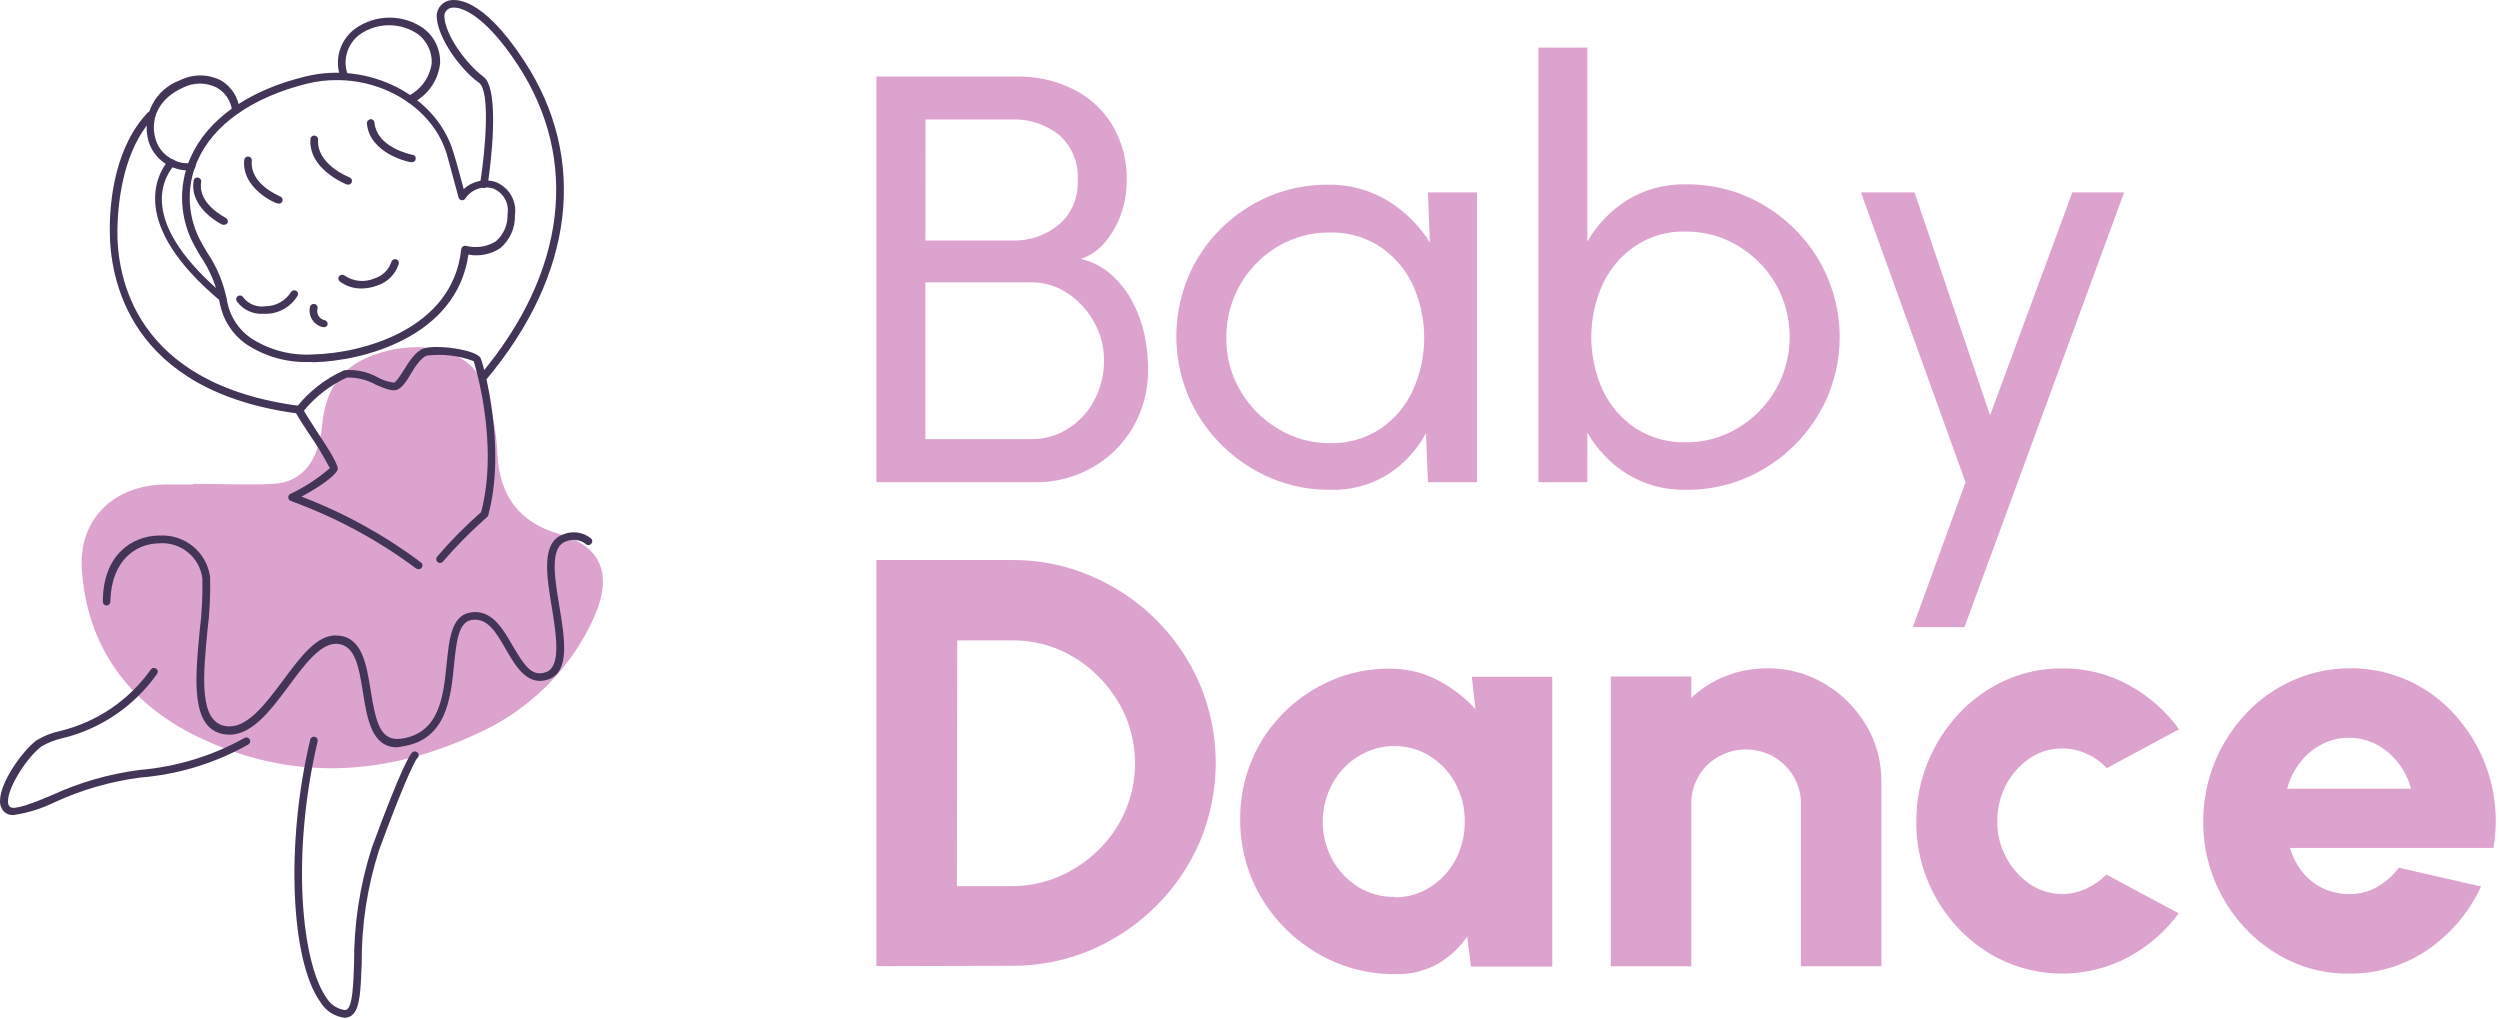 <?xml version="1.0" encoding="UTF-8"?> <svg xmlns="http://www.w3.org/2000/svg" viewBox="0 0 84.607 34.5" fill="none"><path d="M29.66 16.32V2.591H34.432C35.08 2.582 35.72 2.725 36.301 3.01C36.853 3.279 37.316 3.698 37.637 4.219C37.979 4.794 38.15 5.453 38.13 6.121C38.131 6.514 38.062 6.905 37.927 7.275C37.805 7.623 37.617 7.945 37.375 8.224C37.165 8.473 36.89 8.659 36.579 8.761C36.972 8.854 37.335 9.045 37.633 9.315C37.922 9.579 38.162 9.892 38.341 10.24C38.522 10.591 38.656 10.965 38.739 11.351C38.813 11.718 38.852 12.091 38.854 12.465C38.869 13.169 38.69 13.864 38.337 14.474C38.004 15.039 37.527 15.507 36.953 15.829C36.369 16.158 35.708 16.327 35.036 16.32H29.66ZM31.318 8.141H34.273C34.839 8.155 35.391 7.965 35.828 7.607C36.043 7.424 36.213 7.194 36.325 6.935C36.437 6.676 36.487 6.394 36.472 6.113C36.494 5.821 36.447 5.529 36.335 5.258C36.223 4.988 36.05 4.747 35.828 4.555C35.385 4.21 34.836 4.028 34.273 4.042H31.322L31.318 8.141ZM31.318 14.861H34.897C35.335 14.866 35.764 14.745 36.134 14.513C36.512 14.279 36.821 13.948 37.029 13.556C37.256 13.135 37.371 12.663 37.363 12.185C37.363 11.736 37.248 11.295 37.029 10.904C36.814 10.512 36.507 10.177 36.134 9.928C35.77 9.681 35.338 9.551 34.897 9.556H31.318V14.861Z" fill="#DDA3CF"></path><path d="M48.326 6.512H49.985V16.32H48.326L48.259 14.663C47.957 15.224 47.518 15.7 46.982 16.047C46.402 16.41 45.727 16.594 45.042 16.577C44.344 16.586 43.652 16.451 43.01 16.181C42.386 15.914 41.819 15.532 41.339 15.055C40.857 14.579 40.474 14.013 40.21 13.39C39.677 12.105 39.677 10.663 40.21 9.378C40.466 8.767 40.84 8.213 41.311 7.746C41.78 7.28 42.333 6.907 42.942 6.647C43.571 6.381 44.247 6.247 44.93 6.251C45.649 6.236 46.356 6.425 46.97 6.797C47.547 7.15 48.033 7.631 48.39 8.204L48.326 6.512ZM45.01 14.999C45.609 15.013 46.198 14.846 46.7 14.521C47.18 14.201 47.563 13.755 47.805 13.232C48.065 12.666 48.199 12.052 48.199 11.43C48.199 10.808 48.065 10.193 47.805 9.627C47.56 9.107 47.176 8.662 46.696 8.342C46.196 8.02 45.61 7.854 45.014 7.868C44.388 7.86 43.772 8.026 43.236 8.346C42.701 8.666 42.259 9.12 41.955 9.662C41.651 10.205 41.495 10.817 41.502 11.438C41.494 12.07 41.661 12.692 41.984 13.236C42.295 13.766 42.737 14.208 43.268 14.521C43.793 14.836 44.396 15.002 45.01 14.999Z" fill="#DDA3CF"></path><path d="M57.059 6.239C57.98 6.229 58.886 6.47 59.679 6.935C60.454 7.39 61.1 8.034 61.556 8.805C61.961 9.498 62.198 10.275 62.25 11.075C62.301 11.874 62.166 12.675 61.855 13.414C61.322 14.66 60.325 15.652 59.071 16.181C58.433 16.45 57.747 16.584 57.055 16.577C56.354 16.593 55.663 16.408 55.066 16.043C54.51 15.693 54.049 15.212 53.722 14.644V16.32H52.064V1.61H53.722V8.172C54.049 7.604 54.51 7.123 55.066 6.773C55.665 6.407 56.357 6.222 57.059 6.239ZM57.039 14.968C57.665 14.976 58.281 14.809 58.816 14.485C59.344 14.171 59.782 13.727 60.089 13.197C60.403 12.649 60.568 12.029 60.568 11.398C60.568 10.767 60.403 10.147 60.089 9.599C59.779 9.07 59.338 8.628 58.808 8.315C58.279 7.996 57.67 7.831 57.051 7.836C56.447 7.819 55.853 7.988 55.349 8.319C54.87 8.643 54.488 9.089 54.243 9.611C53.987 10.177 53.853 10.79 53.853 11.41C53.853 12.03 53.987 12.643 54.243 13.209C54.491 13.728 54.874 14.172 55.353 14.493C55.854 14.816 56.442 14.981 57.039 14.968Z" fill="#DDA3CF"></path><path d="M70.134 6.512H71.887L66.483 21.225H64.734L66.519 16.32L62.98 6.512H64.793L67.35 14.055L70.134 6.512Z" fill="#DDA3CF"></path><path d="M29.66 32.697V18.952H34.241C35.161 18.945 36.072 19.128 36.917 19.49C38.578 20.192 39.901 21.507 40.608 23.158C40.962 24.002 41.144 24.907 41.144 25.821C41.144 26.735 40.962 27.64 40.608 28.483C39.898 30.132 38.576 31.446 36.917 32.152C36.071 32.51 35.16 32.692 34.241 32.685L29.66 32.697ZM32.384 29.989H34.241C34.788 29.991 35.33 29.881 35.832 29.665C36.329 29.453 36.783 29.15 37.168 28.772C37.557 28.394 37.868 27.944 38.083 27.447C38.3 26.937 38.413 26.387 38.413 25.832C38.413 25.278 38.3 24.729 38.083 24.218C37.865 23.724 37.556 23.274 37.172 22.893C36.797 22.514 36.353 22.21 35.864 21.996C35.355 21.778 34.807 21.667 34.253 21.672H32.396L32.384 29.989Z" fill="#DDA3CF"></path><path d="M49.81 22.905H52.533V32.713H49.782L49.654 31.693C49.399 32.069 49.062 32.384 48.668 32.614C48.239 32.857 47.751 32.979 47.256 32.966C46.55 32.978 45.848 32.843 45.197 32.571C44.565 32.303 43.991 31.916 43.506 31.432C43.021 30.951 42.635 30.38 42.369 29.752C42.097 29.101 41.962 28.401 41.972 27.696C41.967 27.017 42.103 26.345 42.369 25.72C42.619 25.117 42.989 24.57 43.455 24.111C43.917 23.65 44.464 23.281 45.065 23.024C45.687 22.757 46.357 22.623 47.034 22.629C47.603 22.625 48.164 22.761 48.668 23.024C49.142 23.274 49.57 23.603 49.933 23.996L49.81 22.905ZM47.205 30.369C47.627 30.37 48.041 30.25 48.398 30.025C48.76 29.796 49.056 29.477 49.257 29.1C49.468 28.702 49.576 28.257 49.571 27.807C49.578 27.357 49.47 26.912 49.257 26.515C49.057 26.138 48.76 25.82 48.398 25.593C48.041 25.368 47.627 25.248 47.205 25.249C46.769 25.244 46.341 25.364 45.972 25.593C45.602 25.82 45.299 26.139 45.093 26.518C44.878 26.915 44.765 27.358 44.765 27.809C44.765 28.26 44.878 28.703 45.093 29.1C45.303 29.478 45.607 29.796 45.976 30.025C46.346 30.249 46.772 30.363 47.205 30.353V30.369Z" fill="#DDA3CF"></path><path d="M63.672 26.463V32.701H60.948V27.206C60.952 26.878 60.866 26.555 60.697 26.273C60.533 25.999 60.302 25.771 60.025 25.609C59.74 25.448 59.418 25.364 59.091 25.364C58.763 25.364 58.441 25.448 58.156 25.609C57.876 25.766 57.644 25.996 57.484 26.273C57.319 26.556 57.234 26.879 57.238 27.206V32.701H54.514V22.893H57.238V23.617C57.573 23.301 57.966 23.052 58.395 22.882C58.843 22.706 59.321 22.616 59.802 22.617C60.488 22.608 61.163 22.789 61.751 23.139C62.324 23.479 62.804 23.956 63.147 24.526C63.499 25.111 63.68 25.782 63.672 26.463Z" fill="#DDA3CF"></path><path d="M71.287 29.598L73.732 30.91C73.282 31.524 72.699 32.031 72.027 32.393C71.296 32.781 70.476 32.972 69.648 32.948C68.82 32.924 68.013 32.685 67.306 32.254C66.562 31.793 65.947 31.151 65.521 30.389C65.073 29.596 64.842 28.7 64.853 27.791C64.85 27.1 64.985 26.415 65.251 25.775C65.499 25.167 65.859 24.609 66.312 24.131C66.757 23.66 67.291 23.281 67.883 23.016C68.486 22.749 69.14 22.614 69.8 22.621C70.582 22.614 71.353 22.807 72.039 23.182C72.714 23.547 73.297 24.059 73.744 24.68L71.299 25.997C71.104 25.785 70.867 25.617 70.603 25.503C70.353 25.39 70.082 25.331 69.808 25.329C69.404 25.323 69.009 25.443 68.678 25.672C68.341 25.903 68.068 26.215 67.883 26.578C67.689 26.956 67.59 27.375 67.593 27.799C67.59 28.219 67.691 28.633 67.887 29.005C68.075 29.366 68.347 29.677 68.682 29.91C69.011 30.138 69.403 30.258 69.804 30.254C70.079 30.253 70.35 30.192 70.599 30.076C70.854 29.956 71.086 29.795 71.287 29.598Z" fill="#DDA3CF"></path><path d="M79.495 32.95C78.618 32.96 77.756 32.718 77.013 32.254C76.267 31.792 75.652 31.147 75.228 30.381C74.783 29.587 74.554 28.692 74.564 27.783C74.564 27.095 74.699 26.413 74.961 25.775C75.213 25.167 75.574 24.61 76.027 24.131C76.477 23.657 77.018 23.278 77.618 23.016C78.26 22.735 78.957 22.598 79.659 22.615C80.361 22.632 81.05 22.803 81.678 23.115C82.321 23.443 82.883 23.909 83.324 24.479C83.787 25.07 84.12 25.75 84.303 26.476C84.486 27.202 84.514 27.959 84.386 28.697H77.502C77.584 28.982 77.719 29.251 77.9 29.487C78.081 29.718 78.31 29.907 78.572 30.041C78.858 30.183 79.174 30.258 79.495 30.258C79.826 30.265 80.153 30.183 80.441 30.021C80.732 29.857 80.984 29.633 81.181 29.365L83.964 30.001C83.572 30.862 82.95 31.6 82.167 32.136C81.383 32.677 80.449 32.962 79.495 32.95ZM77.403 26.692H81.594C81.511 26.372 81.362 26.072 81.157 25.811C80.961 25.555 80.711 25.345 80.425 25.194C80.137 25.044 79.816 24.967 79.491 24.969C79.169 24.967 78.852 25.044 78.568 25.194C78.284 25.344 78.035 25.552 77.84 25.807C77.636 26.07 77.488 26.371 77.403 26.692Z" fill="#DDA3CF"></path><path d="M6.55 16.373C7.461 16.373 8.376 16.424 9.282 16.373C10.249 16.305 10.786 15.582 10.901 14.396C11.032 12.985 11.72 12.206 13.14 11.866C14.448 11.546 15.832 11.89 16.281 12.862C16.619 13.66 16.806 14.512 16.834 15.377C16.913 16.796 17.578 17.681 18.918 18.069C20.572 18.547 20.695 19.689 20.015 21.085C19.232 22.708 17.907 24.012 16.265 24.773C13.084 26.291 9.839 26.469 6.658 24.919C4.351 23.796 2.936 21.875 2.769 19.262C2.661 17.559 3.854 16.424 5.584 16.396C5.906 16.396 6.228 16.396 6.55 16.396V16.373Z" fill="#DDA3CF"></path><path d="M10.495 12.25C9.722 12.282 8.958 12.067 8.316 11.637C7.861 11.311 7.548 10.825 7.441 10.277C7.338 9.699 7.113 9.15 6.781 8.664C6.725 8.569 6.67 8.479 6.618 8.38C6.352 7.924 6.198 7.413 6.167 6.887C6.136 6.361 6.229 5.835 6.439 5.352C7.008 4.043 8.396 3.055 10.352 2.585C12.491 2.063 14.782 3.241 15.347 5.162C15.47 5.557 15.613 6.099 15.693 6.399C15.833 6.268 16.005 6.177 16.192 6.133C16.379 6.09 16.575 6.098 16.758 6.154C16.983 6.238 17.172 6.396 17.293 6.602C17.415 6.808 17.462 7.049 17.426 7.285C17.433 7.495 17.393 7.704 17.307 7.896C17.222 8.088 17.094 8.259 16.933 8.396C16.616 8.607 16.228 8.687 15.852 8.617C15.454 11.412 12.273 12.222 10.623 12.258L10.495 12.25ZM11.398 2.711C11.066 2.71 10.735 2.748 10.412 2.826C8.539 3.288 7.211 4.221 6.678 5.454C6.484 5.901 6.397 6.387 6.426 6.873C6.454 7.359 6.596 7.832 6.841 8.253L7.004 8.534C7.354 9.047 7.59 9.63 7.696 10.242C7.794 10.719 8.069 11.142 8.467 11.427C9.102 11.847 9.858 12.046 10.619 11.993C12.209 11.957 15.323 11.171 15.609 8.435C15.611 8.417 15.616 8.399 15.626 8.383C15.636 8.367 15.649 8.354 15.665 8.344C15.68 8.333 15.696 8.326 15.714 8.322C15.732 8.318 15.75 8.317 15.768 8.32C15.938 8.364 16.115 8.373 16.289 8.347C16.462 8.322 16.629 8.261 16.778 8.17C16.909 8.057 17.013 7.915 17.082 7.757C17.151 7.598 17.183 7.426 17.176 7.253C17.208 7.074 17.177 6.889 17.088 6.73C16.999 6.57 16.857 6.447 16.687 6.379C16.514 6.328 16.33 6.333 16.161 6.395C15.992 6.456 15.847 6.57 15.748 6.719C15.735 6.74 15.715 6.757 15.693 6.767C15.67 6.776 15.644 6.78 15.62 6.775C15.595 6.771 15.573 6.76 15.554 6.743C15.536 6.726 15.523 6.704 15.518 6.68C15.518 6.68 15.287 5.83 15.12 5.213C14.667 3.723 13.088 2.711 11.406 2.711H11.398Z" fill="#433558"></path><path d="M12.237 9.763C11.974 9.768 11.717 9.686 11.505 9.53C11.491 9.52 11.479 9.508 11.47 9.493C11.461 9.478 11.455 9.462 11.452 9.445C11.449 9.428 11.45 9.411 11.455 9.394C11.459 9.377 11.467 9.362 11.477 9.348C11.499 9.321 11.53 9.303 11.564 9.299C11.598 9.295 11.633 9.304 11.66 9.324C11.805 9.424 11.973 9.485 12.148 9.503C12.323 9.521 12.5 9.495 12.663 9.427C12.797 9.387 12.919 9.315 13.02 9.218C13.121 9.121 13.198 9.002 13.243 8.87C13.252 8.837 13.272 8.808 13.301 8.79C13.33 8.772 13.365 8.765 13.398 8.771C13.431 8.779 13.46 8.798 13.478 8.826C13.497 8.854 13.504 8.888 13.498 8.921C13.445 9.097 13.349 9.257 13.22 9.387C13.09 9.517 12.93 9.614 12.754 9.668C12.589 9.73 12.414 9.762 12.237 9.763Z" fill="#433558"></path><path d="M8.905 10.621C8.732 10.631 8.56 10.597 8.405 10.523C8.249 10.449 8.115 10.337 8.014 10.198C8.004 10.184 7.998 10.168 7.995 10.151C7.992 10.134 7.992 10.117 7.996 10.101C7.999 10.084 8.006 10.068 8.016 10.055C8.026 10.041 8.039 10.029 8.054 10.02C8.068 10.011 8.083 10.004 8.1 10.001C8.116 9.998 8.133 9.999 8.15 10.002C8.166 10.006 8.182 10.013 8.195 10.023C8.209 10.033 8.22 10.045 8.229 10.06C8.316 10.175 8.433 10.264 8.568 10.318C8.702 10.371 8.849 10.387 8.992 10.364C9.161 10.362 9.327 10.319 9.475 10.237C9.623 10.156 9.748 10.039 9.839 9.898C9.854 9.867 9.88 9.843 9.912 9.832C9.944 9.82 9.979 9.821 10.01 9.834C10.026 9.841 10.04 9.851 10.051 9.863C10.063 9.876 10.072 9.89 10.078 9.906C10.084 9.922 10.087 9.939 10.086 9.956C10.085 9.973 10.081 9.989 10.074 10.004C9.964 10.189 9.808 10.343 9.622 10.451C9.435 10.559 9.224 10.617 9.008 10.621H8.905Z" fill="#433558"></path><path d="M10.961 11.072H10.921C10.773 11.037 10.645 10.946 10.565 10.817C10.484 10.689 10.458 10.535 10.491 10.388C10.499 10.354 10.519 10.325 10.548 10.307C10.577 10.288 10.613 10.282 10.646 10.289C10.663 10.292 10.679 10.299 10.694 10.309C10.708 10.318 10.72 10.33 10.729 10.345C10.739 10.359 10.745 10.375 10.748 10.392C10.751 10.409 10.75 10.427 10.746 10.443C10.734 10.486 10.731 10.53 10.738 10.573C10.744 10.617 10.76 10.659 10.783 10.696C10.807 10.733 10.838 10.765 10.875 10.789C10.911 10.814 10.953 10.831 10.996 10.838C11.029 10.849 11.057 10.871 11.074 10.902C11.09 10.932 11.094 10.968 11.084 11.001C11.073 11.023 11.055 11.042 11.033 11.055C11.011 11.068 10.986 11.073 10.961 11.072Z" fill="#433558"></path><path d="M6.328 5.767C6.21 5.764 6.094 5.746 5.982 5.711C5.755 5.647 5.549 5.528 5.381 5.363C5.214 5.199 5.091 4.995 5.023 4.771C4.91 4.357 4.956 3.916 5.155 3.535C5.353 3.154 5.688 2.862 6.093 2.715C6.306 2.609 6.541 2.553 6.779 2.553C7.017 2.553 7.252 2.609 7.465 2.715C7.647 2.819 7.8 2.964 7.912 3.14C8.024 3.316 8.092 3.516 8.109 3.723C8.112 3.74 8.11 3.757 8.106 3.773C8.102 3.789 8.094 3.804 8.084 3.817C8.073 3.831 8.06 3.842 8.046 3.85C8.031 3.858 8.015 3.863 7.998 3.865C7.981 3.868 7.964 3.867 7.947 3.863C7.931 3.859 7.915 3.852 7.902 3.841C7.889 3.831 7.877 3.818 7.869 3.803C7.861 3.788 7.856 3.772 7.855 3.755C7.838 3.591 7.782 3.434 7.691 3.296C7.601 3.159 7.478 3.045 7.334 2.964C7.158 2.875 6.963 2.829 6.765 2.829C6.568 2.829 6.373 2.875 6.197 2.964C5.401 3.32 5.059 3.992 5.266 4.715C5.312 4.873 5.394 5.018 5.504 5.141C5.614 5.263 5.75 5.359 5.902 5.423C6.057 5.505 6.233 5.539 6.407 5.518C6.42 5.507 6.435 5.499 6.451 5.494C6.467 5.489 6.484 5.487 6.501 5.489C6.518 5.491 6.534 5.496 6.549 5.504C6.563 5.513 6.576 5.524 6.586 5.537C6.597 5.551 6.606 5.566 6.611 5.582C6.616 5.598 6.617 5.616 6.615 5.633C6.614 5.65 6.608 5.666 6.6 5.681C6.591 5.696 6.58 5.709 6.566 5.719C6.494 5.761 6.41 5.778 6.328 5.767Z" fill="#433558"></path><path d="M13.883 3.486C13.861 3.486 13.839 3.481 13.82 3.471C13.8 3.46 13.784 3.445 13.772 3.427C13.763 3.412 13.756 3.396 13.754 3.379C13.751 3.362 13.751 3.345 13.756 3.328C13.76 3.312 13.767 3.296 13.777 3.282C13.788 3.269 13.801 3.257 13.816 3.249C14.029 3.141 14.213 2.984 14.351 2.791C14.49 2.597 14.579 2.373 14.611 2.138C14.617 1.953 14.58 1.769 14.502 1.601C14.424 1.432 14.307 1.285 14.162 1.169C13.871 0.964 13.524 0.854 13.168 0.854C12.811 0.854 12.464 0.964 12.173 1.169C11.965 1.324 11.814 1.543 11.742 1.791C11.67 2.039 11.682 2.304 11.776 2.545C11.782 2.576 11.777 2.608 11.761 2.636C11.745 2.663 11.719 2.684 11.689 2.694C11.659 2.704 11.626 2.703 11.597 2.691C11.567 2.679 11.543 2.657 11.529 2.628C11.418 2.336 11.405 2.015 11.495 1.715C11.584 1.416 11.769 1.153 12.022 0.968C12.361 0.726 12.767 0.596 13.183 0.596C13.6 0.596 14.006 0.726 14.345 0.968C14.525 1.107 14.67 1.287 14.765 1.494C14.861 1.7 14.905 1.927 14.893 2.154C14.862 2.43 14.763 2.695 14.605 2.924C14.447 3.154 14.235 3.341 13.987 3.47C13.972 3.48 13.955 3.487 13.937 3.49C13.919 3.493 13.901 3.491 13.883 3.486Z" fill="#433558"></path><path d="M13.931 5.49H13.907C13.852 5.49 12.511 5.209 12.416 4.178C12.414 4.143 12.425 4.109 12.447 4.083C12.469 4.056 12.501 4.039 12.535 4.035C12.552 4.034 12.569 4.035 12.585 4.04C12.601 4.045 12.616 4.053 12.629 4.064C12.642 4.074 12.653 4.088 12.66 4.102C12.668 4.117 12.673 4.133 12.674 4.15C12.754 4.996 13.907 5.229 13.955 5.237C13.989 5.24 14.02 5.257 14.041 5.282C14.063 5.308 14.073 5.342 14.07 5.375C14.067 5.409 14.051 5.44 14.025 5.461C13.998 5.483 13.965 5.493 13.931 5.49Z" fill="#433558"></path><path d="M11.788 6.245H11.74C11.688 6.225 10.42 5.719 10.507 4.688C10.515 4.657 10.533 4.631 10.558 4.612C10.584 4.594 10.615 4.586 10.647 4.589C10.678 4.592 10.707 4.606 10.729 4.628C10.751 4.651 10.764 4.68 10.766 4.711C10.694 5.553 11.788 5.988 11.835 6.004C11.862 6.016 11.884 6.037 11.898 6.063C11.911 6.089 11.915 6.118 11.91 6.147C11.904 6.176 11.889 6.202 11.867 6.221C11.845 6.24 11.817 6.251 11.788 6.253V6.245Z" fill="#433558"></path><path d="M9.434 6.885H9.386C9.334 6.885 8.173 6.387 8.264 5.415C8.266 5.398 8.271 5.381 8.279 5.366C8.287 5.351 8.298 5.338 8.311 5.327C8.325 5.316 8.34 5.309 8.357 5.304C8.373 5.299 8.391 5.298 8.408 5.3C8.424 5.302 8.441 5.307 8.455 5.314C8.47 5.322 8.484 5.333 8.494 5.346C8.505 5.358 8.513 5.373 8.518 5.389C8.523 5.405 8.525 5.422 8.523 5.439C8.447 6.229 9.441 6.625 9.481 6.648C9.51 6.659 9.533 6.679 9.548 6.705C9.563 6.731 9.568 6.761 9.562 6.791C9.556 6.82 9.54 6.847 9.517 6.866C9.493 6.884 9.464 6.894 9.434 6.893V6.885Z" fill="#433558"></path><path d="M7.584 7.605C7.566 7.609 7.547 7.609 7.529 7.605C7.481 7.585 6.399 7.044 6.554 6.115C6.557 6.098 6.563 6.081 6.572 6.067C6.581 6.052 6.593 6.039 6.607 6.03C6.621 6.02 6.637 6.014 6.654 6.01C6.671 6.007 6.689 6.008 6.706 6.012C6.739 6.018 6.768 6.036 6.788 6.064C6.807 6.091 6.815 6.125 6.809 6.158C6.686 6.901 7.604 7.344 7.64 7.376C7.655 7.383 7.669 7.393 7.68 7.405C7.691 7.418 7.7 7.432 7.706 7.448C7.711 7.464 7.714 7.481 7.713 7.497C7.711 7.514 7.707 7.531 7.7 7.546C7.688 7.565 7.671 7.581 7.651 7.592C7.63 7.602 7.607 7.607 7.584 7.605Z" fill="#433558"></path><path d="M10.125 14.001C4.312 13.25 3.707 9.384 3.715 7.755C3.715 6.775 3.898 4.96 5.008 3.802C5.032 3.78 5.064 3.768 5.097 3.768C5.13 3.768 5.162 3.781 5.186 3.803C5.21 3.826 5.224 3.856 5.227 3.889C5.229 3.922 5.219 3.954 5.198 3.98C4.431 4.771 4.005 6.15 3.974 7.751C3.942 9.352 4.546 13.017 10.161 13.74C10.195 13.745 10.226 13.763 10.247 13.79C10.268 13.818 10.277 13.852 10.273 13.886C10.271 13.904 10.266 13.921 10.258 13.936C10.249 13.951 10.238 13.965 10.224 13.976C10.21 13.986 10.194 13.994 10.177 13.998C10.161 14.003 10.143 14.004 10.125 14.001Z" fill="#433558"></path><path d="M7.553 10.222C7.522 10.223 7.493 10.213 7.469 10.194C4.324 7.565 5.326 5.877 5.703 5.419C5.728 5.396 5.761 5.383 5.795 5.383C5.829 5.383 5.861 5.396 5.886 5.419C5.899 5.431 5.908 5.445 5.915 5.46C5.922 5.476 5.925 5.493 5.925 5.51C5.925 5.527 5.922 5.544 5.915 5.559C5.908 5.575 5.899 5.589 5.886 5.601C5.449 6.126 4.741 7.605 7.616 10.012C7.637 10.029 7.652 10.051 7.659 10.076C7.666 10.101 7.666 10.128 7.657 10.153C7.648 10.178 7.632 10.199 7.61 10.214C7.589 10.229 7.563 10.238 7.537 10.238L7.553 10.222Z" fill="#433558"></path><path d="M16.337 12.894C16.307 12.895 16.277 12.885 16.253 12.866C16.241 12.855 16.231 12.84 16.225 12.825C16.218 12.809 16.215 12.792 16.215 12.775C16.215 12.758 16.218 12.742 16.225 12.726C16.231 12.71 16.241 12.696 16.253 12.685C19.16 9.23 19.626 5.407 17.526 2.201C16.385 0.458 15.538 0.169 15.231 0.276C15.168 0.297 15.114 0.341 15.079 0.398C15.044 0.455 15.03 0.522 15.041 0.588C15.084 1.213 15.788 2.169 16.365 2.6C16.941 3.031 16.591 5.719 16.504 6.253C16.501 6.27 16.496 6.286 16.487 6.3C16.478 6.315 16.467 6.327 16.453 6.337C16.439 6.347 16.424 6.354 16.407 6.358C16.391 6.362 16.373 6.362 16.357 6.36C16.322 6.354 16.292 6.335 16.272 6.307C16.252 6.278 16.244 6.244 16.249 6.209C16.436 5.024 16.591 3.079 16.214 2.806C15.577 2.347 14.834 1.308 14.782 0.608C14.768 0.485 14.796 0.361 14.863 0.256C14.929 0.151 15.03 0.071 15.148 0.031C15.39 -0.048 16.297 -0.143 17.741 2.063C19.908 5.367 19.435 9.301 16.452 12.851C16.438 12.867 16.421 12.88 16.4 12.888C16.38 12.895 16.358 12.897 16.337 12.894Z" fill="#433558"></path><path d="M14.158 19.262C14.129 19.263 14.101 19.253 14.078 19.235C12.786 18.274 11.359 17.505 9.843 16.954C9.819 16.945 9.798 16.93 9.782 16.91C9.766 16.889 9.757 16.865 9.756 16.839C9.754 16.814 9.759 16.79 9.771 16.768C9.783 16.746 9.801 16.728 9.823 16.717C10.308 16.488 10.759 16.194 11.163 15.843C10.951 15.44 10.715 15.051 10.456 14.677C9.97 13.942 9.95 13.886 10.018 13.803C10.448 13.252 11.008 12.815 11.648 12.53C12.048 12.494 12.449 12.581 12.798 12.779C12.964 12.869 13.146 12.927 13.335 12.949C13.41 12.926 13.557 12.696 13.665 12.526C13.852 12.226 14.062 11.89 14.337 11.795C14.762 11.645 16.15 11.839 16.269 12.127C16.389 12.416 17.136 15.179 16.524 17.436C16.517 17.46 16.503 17.482 16.484 17.499C15.954 17.964 15.457 18.464 14.997 18.997C14.987 19.012 14.974 19.024 14.96 19.033C14.945 19.042 14.928 19.048 14.911 19.051C14.894 19.053 14.877 19.052 14.86 19.048C14.843 19.043 14.827 19.036 14.814 19.025C14.787 19.005 14.769 18.975 14.764 18.942C14.759 18.909 14.767 18.875 14.786 18.847C15.246 18.307 15.746 17.801 16.281 17.333C16.906 14.985 16.039 12.246 16.031 12.222C15.524 12.032 14.978 11.968 14.44 12.036C14.253 12.103 14.042 12.412 13.899 12.661C13.756 12.91 13.593 13.143 13.426 13.194C13.259 13.246 13.028 13.151 12.714 13.017C12.416 12.85 12.078 12.768 11.736 12.779C11.173 13.039 10.677 13.421 10.285 13.898C10.344 14.013 10.531 14.293 10.682 14.535C11.211 15.325 11.43 15.72 11.43 15.863C11.43 16.005 11.032 16.361 10.205 16.808C11.652 17.358 13.013 18.109 14.249 19.037C14.263 19.047 14.274 19.06 14.282 19.074C14.291 19.089 14.296 19.105 14.298 19.122C14.3 19.138 14.298 19.155 14.293 19.171C14.288 19.187 14.28 19.202 14.269 19.215C14.256 19.232 14.239 19.245 14.22 19.254C14.2 19.262 14.179 19.265 14.158 19.262Z" fill="#433558"></path><path d="M13.434 25.291C12.579 25.291 12.424 24.314 12.285 23.445C12.146 22.575 12.026 21.828 11.406 21.788H11.37C10.829 21.788 10.292 22.512 9.779 23.207C9.131 24.077 8.463 24.978 7.604 24.852C6.439 24.682 6.602 22.99 6.757 21.353C6.831 20.764 6.862 20.169 6.849 19.575C6.804 19.222 6.623 18.901 6.343 18.68C6.064 18.458 5.709 18.354 5.354 18.389C4.618 18.409 3.763 18.938 3.735 20.365C3.734 20.398 3.72 20.43 3.697 20.454C3.673 20.477 3.641 20.491 3.608 20.492C3.591 20.492 3.574 20.488 3.558 20.482C3.542 20.475 3.528 20.465 3.516 20.453C3.505 20.441 3.495 20.427 3.489 20.411C3.483 20.395 3.48 20.378 3.481 20.361C3.481 18.744 4.499 18.148 5.35 18.124H5.397C5.809 18.099 6.215 18.231 6.533 18.492C6.851 18.753 7.058 19.125 7.111 19.531C7.126 20.14 7.096 20.749 7.02 21.353C6.873 22.871 6.721 24.441 7.648 24.575C8.344 24.678 8.972 23.84 9.577 23.03C10.181 22.219 10.742 21.448 11.43 21.508C12.257 21.559 12.404 22.484 12.547 23.381C12.722 24.457 12.873 25.101 13.589 24.998C14.877 24.808 15.005 23.563 15.116 22.468C15.2 21.63 15.279 20.84 15.911 20.729C16.635 20.602 17.017 21.274 17.355 21.863C17.753 22.535 18.007 22.927 18.492 22.741C18.977 22.555 18.838 21.555 18.679 20.579C18.496 19.488 18.309 18.361 19.053 18.088C19.205 18.024 19.371 18.001 19.534 18.022C19.698 18.043 19.853 18.107 19.983 18.207C19.999 18.217 20.013 18.231 20.023 18.247C20.033 18.263 20.04 18.281 20.042 18.3C20.044 18.319 20.043 18.338 20.037 18.356C20.031 18.374 20.021 18.39 20.008 18.404C19.996 18.418 19.98 18.429 19.962 18.437C19.945 18.444 19.926 18.447 19.907 18.446C19.888 18.446 19.869 18.441 19.852 18.432C19.835 18.424 19.82 18.412 19.808 18.397C19.713 18.328 19.601 18.286 19.483 18.274C19.366 18.262 19.248 18.281 19.14 18.329C18.6 18.531 18.767 19.551 18.934 20.539C19.109 21.603 19.291 22.709 18.588 22.982C17.884 23.255 17.47 22.587 17.128 21.99C16.786 21.393 16.496 20.891 15.955 20.982C15.514 21.057 15.446 21.721 15.367 22.492C15.255 23.626 15.112 25.034 13.625 25.259C13.562 25.273 13.498 25.284 13.434 25.291Z" fill="#433558"></path><path d="M0.454 27.584C0.35 27.59 0.246 27.557 0.164 27.493C0.108 27.443 0.065 27.382 0.037 27.314C0.008 27.245 -0.004 27.171 0.001 27.097C0.001 26.473 0.757 25.417 1.23 25.058C1.475 24.908 1.744 24.801 2.025 24.741C3.273 24.441 4.369 23.699 5.107 22.654C5.117 22.641 5.13 22.63 5.144 22.621C5.159 22.613 5.175 22.607 5.192 22.605C5.208 22.603 5.225 22.604 5.241 22.608C5.257 22.613 5.273 22.62 5.286 22.63C5.3 22.64 5.312 22.652 5.321 22.666C5.33 22.681 5.336 22.697 5.339 22.713C5.342 22.73 5.341 22.747 5.336 22.763C5.332 22.78 5.324 22.795 5.314 22.808C4.545 23.899 3.403 24.674 2.101 24.986C1.854 25.042 1.618 25.135 1.401 25.263C0.936 25.611 0.283 26.603 0.271 27.101C0.266 27.138 0.269 27.176 0.28 27.212C0.292 27.248 0.312 27.28 0.339 27.307C0.49 27.429 1.134 27.172 1.755 26.911C2.694 26.478 3.694 26.19 4.721 26.058C5.967 25.953 7.177 25.585 8.268 24.978C8.283 24.969 8.299 24.963 8.316 24.96C8.333 24.957 8.35 24.958 8.367 24.962C8.384 24.966 8.4 24.973 8.413 24.984C8.427 24.994 8.439 25.007 8.447 25.022C8.457 25.036 8.463 25.052 8.466 25.069C8.468 25.085 8.468 25.102 8.464 25.118C8.459 25.135 8.452 25.15 8.442 25.163C8.431 25.177 8.418 25.188 8.404 25.196C7.281 25.829 6.032 26.211 4.745 26.315C3.743 26.446 2.767 26.727 1.85 27.149C1.411 27.366 0.94 27.513 0.454 27.584Z" fill="#433558"></path><path d="M11.688 34.442H11.648C11.486 34.421 11.33 34.364 11.192 34.275C11.054 34.186 10.939 34.067 10.853 33.928C9.831 32.529 9.66 28.536 10.499 25.034C10.503 25.017 10.509 25.001 10.519 24.987C10.529 24.973 10.541 24.961 10.555 24.951C10.57 24.942 10.586 24.936 10.603 24.933C10.62 24.93 10.638 24.931 10.654 24.935C10.687 24.943 10.716 24.964 10.733 24.993C10.751 25.022 10.757 25.056 10.75 25.089C9.843 28.947 10.205 32.6 11.06 33.786C11.125 33.89 11.212 33.98 11.315 34.048C11.418 34.116 11.534 34.161 11.656 34.181C11.674 34.183 11.692 34.182 11.71 34.176C11.727 34.171 11.743 34.162 11.756 34.149C11.931 33.999 11.955 33.359 11.983 32.62C11.973 31.287 12.176 29.961 12.583 28.69C13.621 25.86 13.891 25.528 13.935 25.481C13.947 25.466 13.962 25.453 13.979 25.445C13.996 25.436 14.014 25.431 14.033 25.431C14.052 25.43 14.071 25.433 14.089 25.441C14.106 25.448 14.122 25.459 14.135 25.473C14.148 25.487 14.158 25.503 14.163 25.521C14.169 25.539 14.171 25.558 14.168 25.577C14.166 25.596 14.16 25.614 14.15 25.63C14.139 25.646 14.126 25.66 14.11 25.67C14.11 25.67 13.844 26.006 12.826 28.777C12.428 30.022 12.231 31.321 12.241 32.628C12.205 33.525 12.185 34.118 11.927 34.343C11.862 34.404 11.777 34.439 11.688 34.442Z" fill="#433558"></path></svg> 